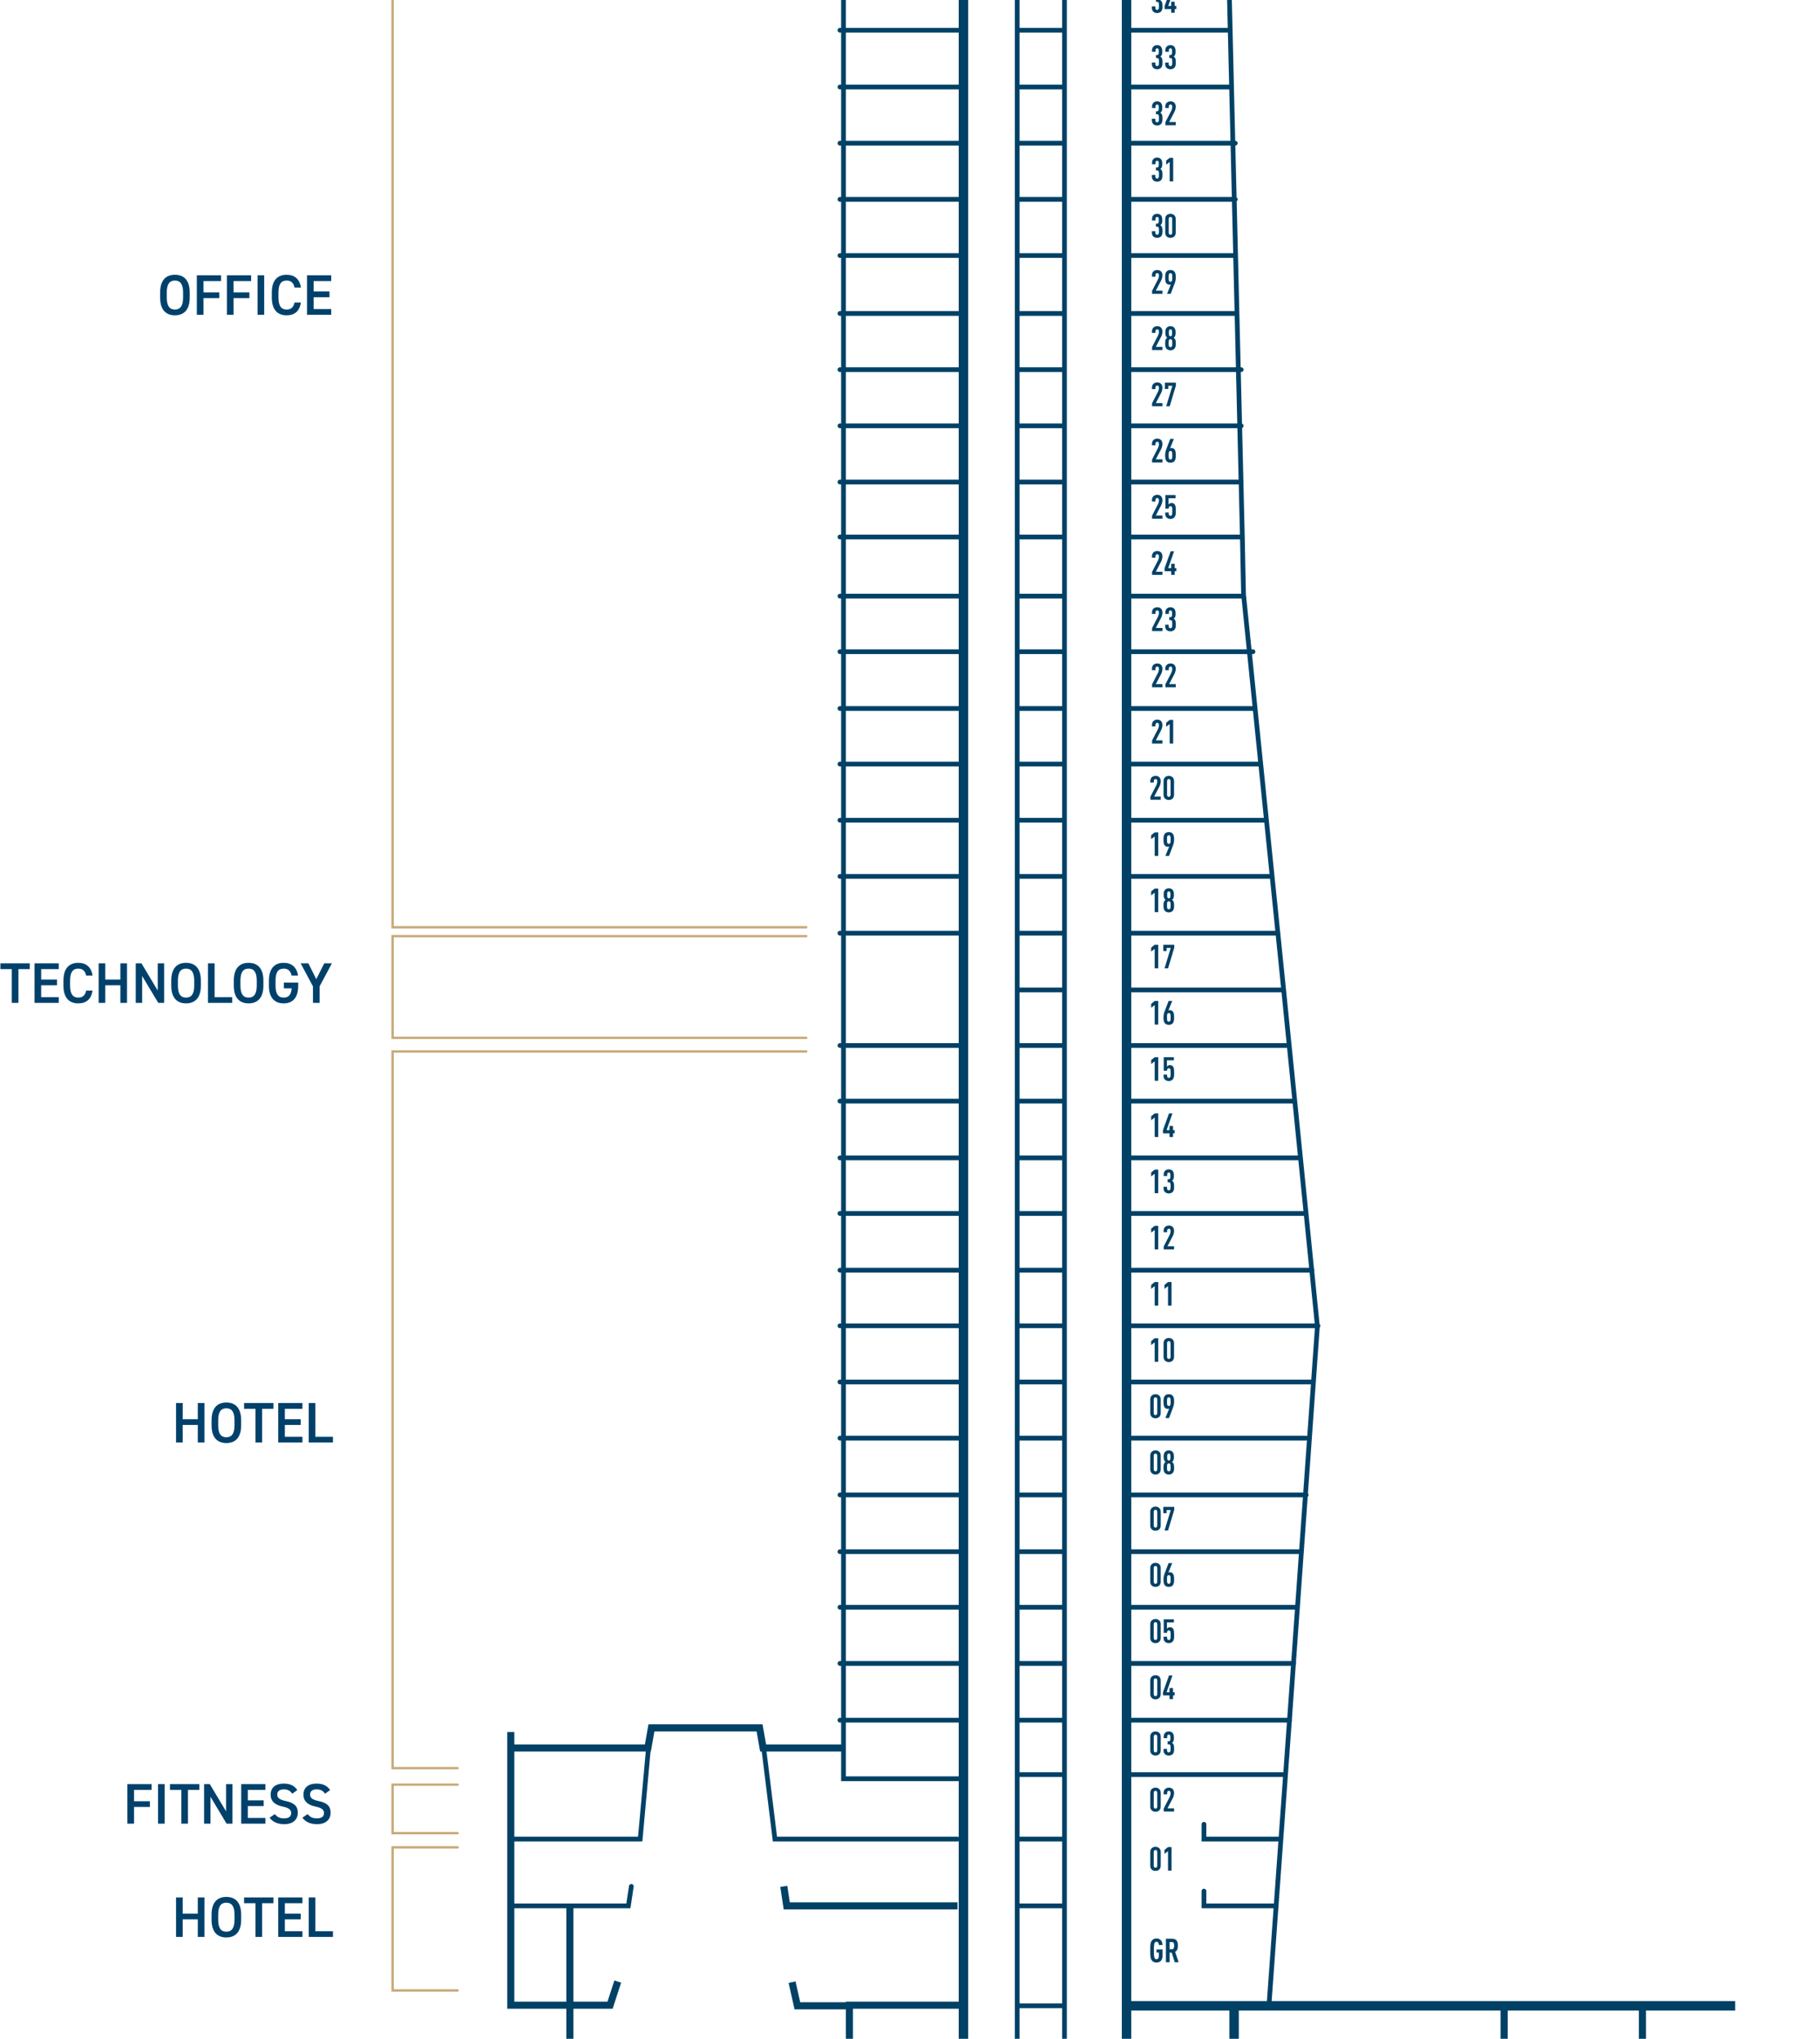 <svg width="636" height="712" viewBox="0 0 636 712" fill="none" xmlns="http://www.w3.org/2000/svg">
<g clip-path="url(#clip0_1336_7430)">
<path d="M393.668 700.475H606.362" stroke="#014166" stroke-width="3.304" stroke-miterlimit="10"/>
<path d="M336.674 808.06V670.325V390.107V-507.131H393.667V-366.712V-60.061V370.076V764.902V809.919H334.402V780.389H175.605" stroke="#014166" stroke-width="3.304" stroke-miterlimit="10" stroke-linecap="round"/>
<path d="M411.014 -461.288V-507.13H392.429M318.502 -485.035H437.032M318.502 -461.288V-507.13H337.087V-524.27L294.755 -537.279V-195.111V250.307V496.248V621.179H337.087M445.499 665.577H420.719V660.414M447.564 642.242H420.719V637.08M371.985 809.919V735.58V301.313V32.451V-249.42V-507.13M355.465 809.919V735.58V301.313V32.451V-249.42V-507.13M395.32 619.734H448.596M293.516 580.912H336.261M293.516 443.59H336.261M293.516 -343.17H336.261M293.516 -441.257H336.261M293.516 -460.255H336.261M293.516 -421.64H336.261M293.516 -402.229H336.261M293.516 -382.405H336.261M293.516 -362.788H336.261M293.516 -323.346H336.261M293.516 -303.936H336.261M293.516 -284.318H336.261M293.516 -264.494H336.261M293.516 -244.877H336.261M293.516 -225.26H336.261M293.516 -205.849H336.261M293.516 -185.818H336.261M293.516 -146.583H336.261M293.516 -127.379H336.261M293.516 -107.349H336.261M293.516 -87.731H336.261M293.516 -67.701H336.261M293.516 -48.29H336.261M293.516 -28.879H336.261M293.516 -9.055H336.261M293.516 10.562H336.261M293.516 30.386H336.261M293.516 50.004H336.261M293.516 69.621H336.261M293.516 89.238H336.261M293.516 109.475H336.261M293.516 129.093H336.261M293.516 148.71H336.261M293.516 168.327H336.261M293.516 187.532H336.261M293.516 208.182H336.261M293.516 227.593H336.261M293.516 247.416H336.261M293.516 266.827H336.261M293.516 286.445H336.261M293.516 306.062H336.261M293.516 325.886H336.261M293.516 365.121H336.261M293.516 384.532H336.261M293.516 404.356H336.261M293.516 423.766H336.261M293.516 463.001H336.261M293.516 482.619H336.261M293.516 502.236H336.261M293.516 522.06H336.261M293.516 541.884H336.261M293.516 561.295H336.261M293.516 600.736H336.261M395.32 600.736H450.661M395.32 580.912H452.107M395.32 561.295H453.346M395.32 541.884H454.378M395.32 522.06H456.443M395.32 502.236H456.443M395.32 482.619H458.508M395.32 463.001H460.573M395.32 443.59H458.508M395.32 423.766H456.443M395.32 404.356H454.378M395.32 384.532H452.313M429.185 365.121H450.248H395.32M395.32 345.71H448.183M395.32 325.886H446.118M395.32 306.062H444.053M395.32 286.445H441.988M395.32 266.827H439.923M395.32 247.416H437.858M395.32 227.593H437.858M395.32 208.182H433.728M395.32 187.532H433.728M395.32 168.327H433.728M395.32 148.71H433.728M395.32 129.093H433.728M395.32 109.475H431.663M395.32 89.238H431.663M395.32 69.621H431.663M395.32 50.004H431.663M395.32 30.386H429.598M395.32 10.562H429.598M395.32 -9.055H429.598M395.32 -28.879H429.598M395.32 -48.29H431.663M395.32 -67.701H433.728M395.32 -87.731H433.728M395.32 -107.349H435.793M395.32 -127.379H435.793M395.32 -146.583H437.858M395.32 -166.201H439.923M395.32 -185.818H439.923M395.32 -205.849H441.988M395.32 -225.26H444.053M395.32 -244.877H444.053M395.32 -264.494H444.053M395.32 -284.318H441.988M395.32 -303.936H441.988M395.32 -323.346H441.988M395.32 -343.17H441.988M395.32 -362.788H441.988M395.32 -382.405H439.923M395.32 -402.229H439.923M395.32 -421.64H437.858M355.465 -460.255H371.779M173.953 763.044H334.815M173.953 745.079H334.815M173.953 723.19H334.815M355.465 763.044H371.779M355.465 745.079H371.779M355.465 723.19H371.779M355.465 700.475H371.779M178.496 665.577H219.589L220.622 658.762M178.496 642.242H223.719L226.61 610.441M334.609 642.242H270.801L266.877 610.441M355.465 665.577H371.779M355.465 642.242H371.779M355.465 619.734H371.779M355.465 600.736H371.779M355.465 580.912H371.779M355.465 561.295H371.779M355.465 541.884H371.779M355.465 522.06H371.779M355.465 502.236H371.779M355.465 482.619H371.779M355.465 463.001H371.779M355.465 443.59H371.779M355.465 423.766H371.779M355.465 404.356H371.779M355.465 384.532H371.779M355.465 365.121H371.779M355.465 345.71H371.779M355.465 325.886H371.779M355.465 306.062H371.779M355.465 286.445H371.779M355.465 266.827H371.779M355.465 247.416H371.779M355.465 227.593H371.779M355.465 208.182H371.779M355.465 187.532H371.779M355.465 168.327H371.779M355.465 148.71H371.779M355.465 129.093H371.779M355.465 109.475H371.779M355.465 89.238H371.779M355.465 69.621H371.779M355.465 50.004H371.779M355.465 30.386H371.779M355.465 10.562H371.779M355.465 -9.055H371.779M355.465 -28.879H371.779M355.465 -48.29H371.779M355.465 -67.701H371.779M355.465 -87.731H371.779M355.465 -107.349H371.779M355.465 -127.379H371.779M355.465 -146.583H371.779M355.465 -166.201H371.779M355.465 -185.818H371.779M355.465 -205.849H371.779M355.465 -225.26H371.779M355.465 -244.877H371.779M355.465 -264.494H371.779M355.465 -284.318H371.779M355.465 -303.936H371.779M355.465 -323.346H371.779M355.465 -343.17H371.779M355.465 -362.788H371.779M355.465 -382.405H371.779M355.465 -402.229H371.779M355.465 -421.64H371.779M355.465 -441.257H371.779M395.32 -441.257H415.763H437.858M395.32 -460.255H437.858M443.434 700.475L450.661 599.91L460.367 463.208L450.455 364.501L448.596 345.916L434.554 207.562L434.141 187.325L429.392 -10.294L444.879 -243.225L437.032 -491.024L411.22 -499.284" stroke="#014166" stroke-width="1.652" stroke-miterlimit="10" stroke-linecap="round"/>
<path d="M431.251 700.475V779.977M606.362 797.736H572.702V779.977H536.152H394.907" stroke="#014166" stroke-width="3.304" stroke-miterlimit="10" stroke-linecap="round"/>
<path d="M492.993 778.944V763.869M492.993 734.134V719.266M573.94 701.3V779.976M526.652 739.09H573.114V734.753H606.361M525.62 701.3V779.976M460.366 734.753H525.826M428.978 745.078H459.54V719.266M273.898 658.762L274.93 665.576H276.995H334.608M294.754 610.441H266.877H266.67L265.431 603.42H249.324H243.749H227.642L226.403 610.441H178.289M393.46 763.044H431.043H515.088H606.361M393.46 745.078H431.043M393.46 723.189H431.043H452.932V719.266H573.321H606.361V799.594V800.626M199.145 723.189V665.576M178.495 604.865V700.268H213.187L215.871 692.008M296.819 700.474H278.647L276.789 692.214M296.819 780.389V700.268H336.673" stroke="#014166" stroke-width="2.478" stroke-miterlimit="10"/>
<path d="M362.692 -509.194V-523.856M354.845 -509.194V-523.856M337.086 -524.269H376.321M376.94 -527.779V-509.401M337.086 -524.888V-527.779M459.54 745.08V763.045" stroke="#014166" stroke-width="2.478" stroke-miterlimit="10"/>
<path d="M404.139 676.95C404.775 676.95 405.261 677.158 405.608 677.505C406.012 677.922 406.221 678.523 406.244 679.229H404.948C404.937 678.778 404.844 678.118 404.139 678.118C403.827 678.118 403.642 678.246 403.526 678.431C403.271 678.824 403.237 679.657 403.237 681.16C403.237 682.664 403.271 683.496 403.526 683.889C403.642 684.075 403.827 684.202 404.139 684.202C404.706 684.202 404.948 683.716 404.948 683.149V681.866H404.139V680.801H406.244V683.08C406.244 684.583 405.376 685.37 404.139 685.37C403.376 685.37 402.878 685.069 402.543 684.664C401.999 684.017 401.941 683.115 401.941 681.16C401.941 679.205 401.999 678.303 402.543 677.656C402.878 677.251 403.376 676.95 404.139 676.95ZM407.424 677.043H409.506C411.01 677.043 411.611 677.771 411.611 679.471C411.611 680.489 411.403 681.218 410.651 681.623L411.877 685.277H410.524L409.448 681.9H408.72V685.277H407.424V677.043ZM409.518 678.211H408.72V680.732H409.518C410.212 680.732 410.316 680.154 410.316 679.471C410.316 678.789 410.212 678.211 409.518 678.211Z" fill="#014166"/>
<path d="M403.792 644.946C404.301 644.946 404.775 645.12 405.099 645.432C405.423 645.744 405.619 646.138 405.619 646.797V651.515C405.619 652.175 405.423 652.568 405.099 652.88C404.775 653.192 404.301 653.366 403.792 653.366C403.283 653.366 402.797 653.192 402.473 652.88C402.15 652.568 401.953 652.175 401.953 651.515V646.797C401.953 646.138 402.15 645.744 402.473 645.432C402.797 645.12 403.283 644.946 403.792 644.946ZM403.792 646.045C403.456 646.045 403.179 646.276 403.179 646.75V651.562C403.179 652.036 403.456 652.267 403.792 652.267C404.127 652.267 404.393 652.036 404.393 651.562V646.75C404.393 646.276 404.127 646.045 403.792 646.045ZM409.394 645.039V653.273H408.168V646.473L406.93 647.421V646.033L408.168 645.039H409.394Z" fill="#014166"/>
<path d="M403.792 624.29C404.301 624.29 404.775 624.464 405.099 624.776C405.423 625.088 405.619 625.481 405.619 626.141V630.859C405.619 631.518 405.423 631.912 405.099 632.224C404.775 632.536 404.301 632.71 403.792 632.71C403.283 632.71 402.797 632.536 402.473 632.224C402.15 631.912 401.953 631.518 401.953 630.859V626.141C401.953 625.481 402.15 625.088 402.473 624.776C402.797 624.464 403.283 624.29 403.792 624.29ZM403.792 625.389C403.456 625.389 403.179 625.62 403.179 626.094V630.905C403.179 631.38 403.456 631.611 403.792 631.611C404.127 631.611 404.393 631.38 404.393 630.905V626.094C404.393 625.62 404.127 625.389 403.792 625.389ZM408.468 624.29C408.966 624.29 409.405 624.417 409.741 624.73C410.064 625.03 410.284 625.493 410.284 626.152C410.284 626.753 410.099 627.447 409.833 627.956L407.971 631.518H410.284V632.617H406.664V631.576L408.723 627.575C408.908 627.228 409.058 626.707 409.058 626.106C409.058 625.632 408.804 625.389 408.468 625.389C408.133 625.389 407.855 625.62 407.855 626.094V626.626H406.629V626.141C406.629 625.481 406.814 625.088 407.138 624.776C407.462 624.464 407.971 624.29 408.468 624.29Z" fill="#014166"/>
<path d="M403.792 604.659C404.301 604.659 404.775 604.833 405.099 605.145C405.423 605.457 405.619 605.85 405.619 606.51V611.228C405.619 611.888 405.423 612.281 405.099 612.593C404.775 612.905 404.301 613.079 403.792 613.079C403.283 613.079 402.797 612.905 402.473 612.593C402.15 612.281 401.953 611.888 401.953 611.228V606.51C401.953 605.85 402.15 605.457 402.473 605.145C402.797 604.833 403.283 604.659 403.792 604.659ZM403.792 605.758C403.456 605.758 403.179 605.989 403.179 606.463V611.275C403.179 611.749 403.456 611.98 403.792 611.98C404.127 611.98 404.393 611.749 404.393 611.275V606.463C404.393 605.989 404.127 605.758 403.792 605.758ZM408.434 604.659C408.977 604.659 409.405 604.833 409.694 605.122C410.064 605.48 410.226 606.024 410.226 606.833C410.226 607.4 410.203 607.782 410.018 608.14C409.914 608.337 409.764 608.51 409.567 608.626C409.775 608.776 409.937 608.927 410.041 609.123C410.273 609.517 410.296 609.933 410.296 610.639C410.296 611.622 410.238 612.13 409.752 612.605C409.428 612.905 408.931 613.079 408.434 613.079C407.936 613.079 407.427 612.917 407.104 612.593C406.78 612.281 406.595 611.899 406.595 611.228V610.743H407.821V611.275C407.821 611.749 408.087 611.98 408.434 611.98C408.596 611.98 408.746 611.934 408.862 611.784C409 611.622 409.07 611.344 409.07 610.639C409.07 609.76 409.023 609.528 408.885 609.355C408.792 609.228 408.63 609.147 408.422 609.147H408.017V608.117H408.422C408.596 608.117 408.734 608.048 408.815 607.955C408.977 607.759 409 607.516 409 606.914C409 606.336 408.966 606.105 408.838 605.943C408.746 605.827 408.619 605.758 408.434 605.758C408.11 605.758 407.878 605.978 407.878 606.417V606.995H406.653V606.498C406.653 605.862 406.838 605.457 407.161 605.133C407.485 604.81 407.936 604.659 408.434 604.659Z" fill="#014166"/>
<path d="M403.792 585.03C404.301 585.03 404.775 585.204 405.099 585.516C405.423 585.828 405.619 586.222 405.619 586.881V591.599C405.619 592.259 405.423 592.652 405.099 592.964C404.775 593.276 404.301 593.45 403.792 593.45C403.283 593.45 402.797 593.276 402.473 592.964C402.15 592.652 401.953 592.259 401.953 591.599V586.881C401.953 586.222 402.15 585.828 402.473 585.516C402.797 585.204 403.283 585.03 403.792 585.03ZM403.792 586.129C403.456 586.129 403.179 586.36 403.179 586.834V591.646C403.179 592.12 403.456 592.351 403.792 592.351C404.127 592.351 404.393 592.12 404.393 591.646V586.834C404.393 586.36 404.127 586.129 403.792 586.129ZM409.706 585.123L407.659 590.975H408.688V589.506H409.914V590.975H410.481V592.074H409.914V593.357H408.688V592.074H406.398V590.975L408.515 585.123H409.706Z" fill="#014166"/>
<path d="M403.792 565.401C404.301 565.401 404.775 565.575 405.099 565.887C405.423 566.199 405.619 566.593 405.619 567.252V571.971C405.619 572.63 405.423 573.023 405.099 573.335C404.775 573.648 404.301 573.821 403.792 573.821C403.283 573.821 402.797 573.648 402.473 573.335C402.15 573.023 401.953 572.63 401.953 571.971V567.252C401.953 566.593 402.15 566.199 402.473 565.887C402.797 565.575 403.283 565.401 403.792 565.401ZM403.792 566.5C403.456 566.5 403.179 566.731 403.179 567.206V572.017C403.179 572.491 403.456 572.722 403.792 572.722C404.127 572.722 404.393 572.491 404.393 572.017V567.206C404.393 566.731 404.127 566.5 403.792 566.5ZM410.215 565.494V566.593H407.786V568.802C407.89 568.651 408.04 568.512 408.214 568.408C408.387 568.304 408.607 568.258 408.804 568.258C409.336 568.258 409.66 568.432 409.914 568.755C410.203 569.102 410.307 569.611 410.307 571.057C410.307 572.098 410.296 572.757 409.752 573.312C409.44 573.636 408.942 573.821 408.445 573.821C407.936 573.821 407.451 573.659 407.127 573.347C406.791 573.035 406.606 572.641 406.606 571.971V571.566H407.832V571.994C407.832 572.491 408.098 572.722 408.445 572.722C408.607 572.722 408.769 572.664 408.885 572.514C409.023 572.329 409.081 572.04 409.081 571.057C409.081 570.178 409.058 569.831 408.919 569.611C408.804 569.438 408.642 569.357 408.445 569.357C408.098 569.357 407.832 569.6 407.832 570.062V570.236H406.664V565.494H410.215Z" fill="#014166"/>
<path d="M403.792 545.77C404.301 545.77 404.775 545.944 405.099 546.256C405.423 546.569 405.619 546.962 405.619 547.621V552.34C405.619 552.999 405.423 553.392 405.099 553.704C404.775 554.017 404.301 554.19 403.792 554.19C403.283 554.19 402.797 554.017 402.473 553.704C402.15 553.392 401.953 552.999 401.953 552.34V547.621C401.953 546.962 402.15 546.569 402.473 546.256C402.797 545.944 403.283 545.77 403.792 545.77ZM403.792 546.869C403.456 546.869 403.179 547.101 403.179 547.575V552.386C403.179 552.86 403.456 553.091 403.792 553.091C404.127 553.091 404.393 552.86 404.393 552.386V547.575C404.393 547.101 404.127 546.869 403.792 546.869ZM409.636 545.863L408.283 549.194C408.422 549.09 408.619 549.055 408.792 549.055C409.22 549.055 409.613 549.217 409.879 549.564C410.18 549.946 410.296 550.385 410.296 551.6C410.296 552.698 410.168 553.149 409.902 553.531C409.579 553.994 409.023 554.19 408.434 554.19C407.774 554.19 407.277 553.947 406.988 553.531C406.676 553.068 406.583 552.594 406.583 551.6C406.583 550.859 406.71 550.189 406.919 549.657L408.364 545.863H409.636ZM408.445 550.061C408.272 550.061 408.098 550.131 407.994 550.269C407.821 550.489 407.809 550.929 407.809 551.576C407.809 552.224 407.821 552.664 407.994 552.883C408.098 553.022 408.272 553.091 408.445 553.091C408.619 553.091 408.781 553.022 408.885 552.883C409.058 552.664 409.07 552.224 409.07 551.576C409.07 550.929 409.058 550.489 408.885 550.269C408.781 550.131 408.619 550.061 408.445 550.061Z" fill="#014166"/>
<path d="M403.792 526.142C404.301 526.142 404.775 526.315 405.099 526.627C405.423 526.94 405.619 527.333 405.619 527.992V532.711C405.619 533.37 405.423 533.763 405.099 534.076C404.775 534.388 404.301 534.561 403.792 534.561C403.283 534.561 402.797 534.388 402.473 534.076C402.15 533.763 401.953 533.37 401.953 532.711V527.992C401.953 527.333 402.15 526.94 402.473 526.627C402.797 526.315 403.283 526.142 403.792 526.142ZM403.792 527.24C403.456 527.24 403.179 527.472 403.179 527.946V532.757C403.179 533.231 403.456 533.463 403.792 533.463C404.127 533.463 404.393 533.231 404.393 532.757V527.946C404.393 527.472 404.127 527.24 403.792 527.24ZM410.342 526.234V527.252L408.179 534.469H406.953L409.116 527.333H407.682V528.432H406.502V526.234H410.342Z" fill="#014166"/>
<path d="M403.792 506.513C404.301 506.513 404.775 506.686 405.099 506.998C405.423 507.311 405.619 507.704 405.619 508.363V513.082C405.619 513.741 405.423 514.134 405.099 514.447C404.775 514.759 404.301 514.932 403.792 514.932C403.283 514.932 402.797 514.759 402.473 514.447C402.15 514.134 401.953 513.741 401.953 513.082V508.363C401.953 507.704 402.15 507.311 402.473 506.998C402.797 506.686 403.283 506.513 403.792 506.513ZM403.792 507.611C403.456 507.611 403.179 507.843 403.179 508.317V513.128C403.179 513.602 403.456 513.834 403.792 513.834C404.127 513.834 404.393 513.602 404.393 513.128V508.317C404.393 507.843 404.127 507.611 403.792 507.611ZM408.434 506.513C408.931 506.513 409.394 506.663 409.706 506.987C410.122 507.403 410.238 507.935 410.238 508.745C410.238 509.3 410.192 509.67 410.018 510.029C409.914 510.225 409.764 510.387 409.567 510.537C409.775 510.688 409.937 510.85 410.053 511.058C410.249 511.416 410.296 511.821 410.296 512.515C410.296 513.417 410.238 513.961 409.752 514.447C409.44 514.759 408.942 514.932 408.445 514.932C407.936 514.932 407.451 514.759 407.127 514.447C406.641 513.961 406.583 513.417 406.583 512.515C406.583 511.821 406.629 511.416 406.826 511.058C406.942 510.85 407.104 510.688 407.312 510.537C407.115 510.387 406.965 510.225 406.861 510.029C406.687 509.67 406.641 509.3 406.641 508.745C406.641 507.935 406.757 507.403 407.173 506.987C407.497 506.663 407.936 506.513 408.434 506.513ZM408.445 511.046C408.272 511.046 408.098 511.116 407.994 511.243C407.832 511.451 407.809 511.763 407.809 512.446C407.809 513.093 407.832 513.429 407.994 513.637C408.098 513.764 408.272 513.834 408.445 513.834C408.619 513.834 408.781 513.764 408.885 513.637C409.047 513.429 409.07 513.093 409.07 512.446C409.07 511.763 409.047 511.451 408.885 511.243C408.781 511.116 408.619 511.046 408.445 511.046ZM408.445 507.611C408.295 507.611 408.156 507.658 408.064 507.75C407.925 507.901 407.867 508.109 407.867 508.814C407.867 509.52 407.936 509.728 408.075 509.878C408.168 509.971 408.295 510.017 408.445 510.017C408.596 510.017 408.723 509.971 408.815 509.878C408.954 509.728 409.012 509.52 409.012 508.814C409.012 508.109 408.954 507.901 408.815 507.75C408.723 507.658 408.596 507.611 408.445 507.611Z" fill="#014166"/>
<path d="M403.792 486.882C404.301 486.882 404.775 487.055 405.099 487.368C405.423 487.68 405.619 488.073 405.619 488.732V493.451C405.619 494.11 405.423 494.503 405.099 494.816C404.775 495.128 404.301 495.302 403.792 495.302C403.283 495.302 402.797 495.128 402.473 494.816C402.15 494.503 401.953 494.11 401.953 493.451V488.732C401.953 488.073 402.15 487.68 402.473 487.368C402.797 487.055 403.283 486.882 403.792 486.882ZM403.792 487.981C403.456 487.981 403.179 488.212 403.179 488.686V493.497C403.179 493.971 403.456 494.203 403.792 494.203C404.127 494.203 404.393 493.971 404.393 493.497V488.686C404.393 488.212 404.127 487.981 403.792 487.981ZM408.445 486.882C409.104 486.882 409.602 487.125 409.891 487.541C410.203 488.004 410.296 488.478 410.296 489.472C410.296 490.213 410.168 490.883 409.96 491.416L408.515 495.209H407.242L408.596 491.878C408.457 491.982 408.26 492.017 408.087 492.017C407.659 492.017 407.265 491.855 406.999 491.508C406.699 491.126 406.583 490.687 406.583 489.472C406.583 488.374 406.71 487.923 406.976 487.541C407.3 487.078 407.855 486.882 408.445 486.882ZM408.434 487.981C408.26 487.981 408.098 488.05 407.994 488.189C407.821 488.408 407.809 488.848 407.809 489.496C407.809 490.143 407.821 490.583 407.994 490.803C408.098 490.941 408.26 491.011 408.434 491.011C408.607 491.011 408.781 490.941 408.885 490.803C409.058 490.583 409.07 490.143 409.07 489.496C409.07 488.848 409.058 488.408 408.885 488.189C408.781 488.05 408.607 487.981 408.434 487.981Z" fill="#014166"/>
<path d="M404.74 467.343V475.578H403.514V468.778L402.277 469.726V468.338L403.514 467.343H404.74ZM408.445 467.251C408.954 467.251 409.428 467.424 409.752 467.737C410.076 468.049 410.273 468.442 410.273 469.101V473.82C410.273 474.479 410.076 474.873 409.752 475.185C409.428 475.497 408.954 475.671 408.445 475.671C407.936 475.671 407.451 475.497 407.127 475.185C406.803 474.873 406.606 474.479 406.606 473.82V469.101C406.606 468.442 406.803 468.049 407.127 467.737C407.451 467.424 407.936 467.251 408.445 467.251ZM408.445 468.35C408.11 468.35 407.832 468.581 407.832 469.055V473.866C407.832 474.341 408.11 474.572 408.445 474.572C408.781 474.572 409.047 474.341 409.047 473.866V469.055C409.047 468.581 408.781 468.35 408.445 468.35Z" fill="#014166"/>
<path d="M404.74 447.715V455.949H403.514V449.149L402.277 450.097V448.709L403.514 447.715H404.74ZM409.394 447.715V455.949H408.168V449.149L406.93 450.097V448.709L408.168 447.715H409.394Z" fill="#014166"/>
<path d="M404.74 428.084V436.318H403.514V429.518L402.277 430.466V429.078L403.514 428.084H404.74ZM408.468 427.991C408.966 427.991 409.405 428.118 409.741 428.431C410.064 428.731 410.284 429.194 410.284 429.853C410.284 430.455 410.099 431.149 409.833 431.657L407.971 435.22H410.284V436.318H406.664V435.277L408.723 431.276C408.908 430.929 409.058 430.408 409.058 429.807C409.058 429.333 408.804 429.09 408.468 429.09C408.133 429.09 407.855 429.321 407.855 429.795V430.327H406.629V429.842C406.629 429.182 406.814 428.789 407.138 428.477C407.462 428.165 407.971 427.991 408.468 427.991Z" fill="#014166"/>
<path d="M404.74 408.455V416.689H403.514V409.889L402.277 410.837V409.449L403.514 408.455H404.74ZM408.434 408.362C408.977 408.362 409.405 408.536 409.694 408.825C410.064 409.183 410.226 409.727 410.226 410.537C410.226 411.103 410.203 411.485 410.018 411.844C409.914 412.04 409.764 412.214 409.567 412.329C409.775 412.48 409.937 412.63 410.041 412.827C410.273 413.22 410.296 413.636 410.296 414.342C410.296 415.325 410.238 415.834 409.752 416.308C409.428 416.608 408.931 416.782 408.434 416.782C407.936 416.782 407.427 416.62 407.104 416.296C406.78 415.984 406.595 415.602 406.595 414.931V414.446H407.821V414.978C407.821 415.452 408.087 415.683 408.434 415.683C408.596 415.683 408.746 415.637 408.862 415.487C409 415.325 409.07 415.047 409.07 414.342C409.07 413.463 409.023 413.231 408.885 413.058C408.792 412.931 408.63 412.85 408.422 412.85H408.017V411.82H408.422C408.596 411.82 408.734 411.751 408.815 411.658C408.977 411.462 409 411.219 409 410.618C409 410.039 408.966 409.808 408.838 409.646C408.746 409.53 408.619 409.461 408.434 409.461C408.11 409.461 407.878 409.681 407.878 410.12V410.699H406.653V410.201C406.653 409.565 406.838 409.16 407.161 408.836C407.485 408.513 407.936 408.362 408.434 408.362Z" fill="#014166"/>
<path d="M404.74 388.826V397.061H403.514V390.26L402.277 391.208V389.821L403.514 388.826H404.74ZM409.706 388.826L407.659 394.678H408.688V393.209H409.914V394.678H410.481V395.777H409.914V397.061H408.688V395.777H406.398V394.678L408.515 388.826H409.706Z" fill="#014166"/>
<path d="M404.74 369.195V377.43H403.514V370.629L402.277 371.578V370.19L403.514 369.195H404.74ZM410.215 369.195V370.294H407.786V372.503C407.89 372.352 408.04 372.214 408.214 372.11C408.387 372.005 408.607 371.959 408.804 371.959C409.336 371.959 409.66 372.133 409.914 372.457C410.203 372.803 410.307 373.312 410.307 374.758C410.307 375.799 410.296 376.458 409.752 377.013C409.44 377.337 408.942 377.522 408.445 377.522C407.936 377.522 407.451 377.36 407.127 377.048C406.791 376.736 406.606 376.343 406.606 375.672V375.267H407.832V375.695C407.832 376.192 408.098 376.423 408.445 376.423C408.607 376.423 408.769 376.366 408.885 376.215C409.023 376.03 409.081 375.741 409.081 374.758C409.081 373.879 409.058 373.532 408.919 373.312C408.804 373.139 408.642 373.058 408.445 373.058C408.098 373.058 407.832 373.301 407.832 373.763V373.937H406.664V369.195H410.215Z" fill="#014166"/>
<path d="M404.74 349.566V357.801H403.514V351L402.277 351.949V350.561L403.514 349.566H404.74ZM409.636 349.566L408.283 352.897C408.422 352.793 408.619 352.758 408.792 352.758C409.22 352.758 409.613 352.92 409.879 353.267C410.18 353.649 410.296 354.088 410.296 355.303C410.296 356.401 410.168 356.852 409.902 357.234C409.579 357.697 409.023 357.893 408.434 357.893C407.774 357.893 407.277 357.65 406.988 357.234C406.676 356.771 406.583 356.297 406.583 355.303C406.583 354.562 406.71 353.892 406.919 353.36L408.364 349.566H409.636ZM408.445 353.764C408.272 353.764 408.098 353.834 407.994 353.973C407.821 354.192 407.809 354.632 407.809 355.28C407.809 355.927 407.821 356.367 407.994 356.586C408.098 356.725 408.272 356.795 408.445 356.795C408.619 356.795 408.781 356.725 408.885 356.586C409.058 356.367 409.07 355.927 409.07 355.28C409.07 354.632 409.058 354.192 408.885 353.973C408.781 353.834 408.619 353.764 408.445 353.764Z" fill="#014166"/>
<path d="M404.74 329.935V338.17H403.514V331.369L402.277 332.318V330.93L403.514 329.935H404.74ZM410.342 329.935V330.953L408.179 338.17H406.953L409.116 331.034H407.682V332.133H406.502V329.935H410.342Z" fill="#014166"/>
<path d="M404.74 310.304V318.539H403.514V311.739L402.277 312.687V311.299L403.514 310.304H404.74ZM408.434 310.212C408.931 310.212 409.394 310.362 409.706 310.686C410.122 311.102 410.238 311.634 410.238 312.444C410.238 312.999 410.192 313.369 410.018 313.728C409.914 313.924 409.764 314.086 409.567 314.237C409.775 314.387 409.937 314.549 410.053 314.757C410.249 315.116 410.296 315.52 410.296 316.214C410.296 317.117 410.238 317.66 409.752 318.146C409.44 318.458 408.942 318.632 408.445 318.632C407.936 318.632 407.451 318.458 407.127 318.146C406.641 317.66 406.583 317.117 406.583 316.214C406.583 315.52 406.629 315.116 406.826 314.757C406.942 314.549 407.104 314.387 407.312 314.237C407.115 314.086 406.965 313.924 406.861 313.728C406.687 313.369 406.641 312.999 406.641 312.444C406.641 311.634 406.757 311.102 407.173 310.686C407.497 310.362 407.936 310.212 408.434 310.212ZM408.445 314.746C408.272 314.746 408.098 314.815 407.994 314.942C407.832 315.15 407.809 315.463 407.809 316.145C407.809 316.793 407.832 317.128 407.994 317.336C408.098 317.463 408.272 317.533 408.445 317.533C408.619 317.533 408.781 317.463 408.885 317.336C409.047 317.128 409.07 316.793 409.07 316.145C409.07 315.463 409.047 315.15 408.885 314.942C408.781 314.815 408.619 314.746 408.445 314.746ZM408.445 311.311C408.295 311.311 408.156 311.357 408.064 311.449C407.925 311.6 407.867 311.808 407.867 312.513C407.867 313.219 407.936 313.427 408.075 313.577C408.168 313.67 408.295 313.716 408.445 313.716C408.596 313.716 408.723 313.67 408.815 313.577C408.954 313.427 409.012 313.219 409.012 312.513C409.012 311.808 408.954 311.6 408.815 311.449C408.723 311.357 408.596 311.311 408.445 311.311Z" fill="#014166"/>
<path d="M404.74 290.676V298.91H403.514V292.11L402.277 293.058V291.67L403.514 290.676H404.74ZM408.445 290.583C409.104 290.583 409.602 290.826 409.891 291.242C410.203 291.705 410.296 292.179 410.296 293.174C410.296 293.914 410.168 294.585 409.96 295.117L408.515 298.91H407.242L408.596 295.579C408.457 295.683 408.26 295.718 408.087 295.718C407.659 295.718 407.265 295.556 406.999 295.209C406.699 294.828 406.583 294.388 406.583 293.174C406.583 292.075 406.71 291.624 406.976 291.242C407.3 290.78 407.855 290.583 408.445 290.583ZM408.434 291.682C408.26 291.682 408.098 291.751 407.994 291.89C407.821 292.11 407.809 292.549 407.809 293.197C407.809 293.844 407.821 294.284 407.994 294.504C408.098 294.642 408.26 294.712 408.434 294.712C408.607 294.712 408.781 294.642 408.885 294.504C409.058 294.284 409.07 293.844 409.07 293.197C409.07 292.549 409.058 292.11 408.885 291.89C408.781 291.751 408.607 291.682 408.434 291.682Z" fill="#014166"/>
<path d="M403.815 270.954C404.312 270.954 404.752 271.081 405.087 271.394C405.411 271.694 405.631 272.157 405.631 272.816C405.631 273.418 405.446 274.111 405.18 274.62L403.318 278.183H405.631V279.281H402.011V278.24L404.069 274.239C404.254 273.892 404.405 273.371 404.405 272.77C404.405 272.296 404.15 272.053 403.815 272.053C403.48 272.053 403.202 272.284 403.202 272.758V273.29H401.976V272.805C401.976 272.145 402.161 271.752 402.485 271.44C402.809 271.128 403.318 270.954 403.815 270.954ZM408.445 270.954C408.954 270.954 409.428 271.128 409.752 271.44C410.076 271.752 410.273 272.145 410.273 272.805V277.523C410.273 278.183 410.076 278.576 409.752 278.888C409.428 279.2 408.954 279.374 408.445 279.374C407.936 279.374 407.451 279.2 407.127 278.888C406.803 278.576 406.606 278.183 406.606 277.523V272.805C406.606 272.145 406.803 271.752 407.127 271.44C407.451 271.128 407.936 270.954 408.445 270.954ZM408.445 272.053C408.11 272.053 407.832 272.284 407.832 272.758V277.57C407.832 278.044 408.11 278.275 408.445 278.275C408.781 278.275 409.047 278.044 409.047 277.57V272.758C409.047 272.284 408.781 272.053 408.445 272.053Z" fill="#014166"/>
<path d="M404.394 251.323C404.892 251.323 405.331 251.45 405.667 251.763C405.99 252.063 406.21 252.526 406.21 253.185C406.21 253.787 406.025 254.481 405.759 254.989L403.897 258.552H406.21V259.65H402.59V258.609L404.649 254.608C404.834 254.261 404.984 253.74 404.984 253.139C404.984 252.665 404.73 252.422 404.394 252.422C404.059 252.422 403.781 252.653 403.781 253.127V253.659H402.555V253.174C402.555 252.514 402.741 252.121 403.064 251.809C403.388 251.497 403.897 251.323 404.394 251.323ZM409.973 251.416V259.65H408.747V252.85L407.509 253.798V252.41L408.747 251.416H409.973Z" fill="#014166"/>
<path d="M404.394 231.694C404.892 231.694 405.331 231.822 405.667 232.134C405.99 232.435 406.21 232.897 406.21 233.556C406.21 234.158 406.025 234.852 405.759 235.361L403.897 238.923H406.21V240.021H402.59V238.981L404.649 234.979C404.834 234.632 404.984 234.112 404.984 233.51C404.984 233.036 404.73 232.793 404.394 232.793C404.059 232.793 403.781 233.024 403.781 233.499V234.031H402.555V233.545C402.555 232.886 402.741 232.492 403.064 232.18C403.388 231.868 403.897 231.694 404.394 231.694ZM409.048 231.694C409.545 231.694 409.985 231.822 410.32 232.134C410.644 232.435 410.863 232.897 410.863 233.556C410.863 234.158 410.678 234.852 410.412 235.361L408.55 238.923H410.863V240.021H407.243V238.981L409.302 234.979C409.487 234.632 409.638 234.112 409.638 233.51C409.638 233.036 409.383 232.793 409.048 232.793C408.712 232.793 408.435 233.024 408.435 233.499V234.031H407.209V233.545C407.209 232.886 407.394 232.492 407.718 232.18C408.042 231.868 408.55 231.694 409.048 231.694Z" fill="#014166"/>
<path d="M404.394 212.065C404.892 212.065 405.331 212.193 405.667 212.505C405.99 212.806 406.21 213.268 406.21 213.927C406.21 214.529 406.025 215.223 405.759 215.732L403.897 219.294H406.21V220.393H402.59V219.352L404.649 215.35C404.834 215.003 404.984 214.483 404.984 213.881C404.984 213.407 404.73 213.164 404.394 213.164C404.059 213.164 403.781 213.395 403.781 213.87V214.402H402.555V213.916C402.555 213.257 402.741 212.863 403.064 212.551C403.388 212.239 403.897 212.065 404.394 212.065ZM409.013 212.065C409.557 212.065 409.985 212.239 410.274 212.528C410.644 212.887 410.806 213.43 410.806 214.24C410.806 214.806 410.783 215.188 410.597 215.547C410.493 215.743 410.343 215.917 410.146 216.032C410.355 216.183 410.517 216.333 410.621 216.53C410.852 216.923 410.875 217.339 410.875 218.045C410.875 219.028 410.817 219.537 410.331 220.011C410.008 220.312 409.51 220.485 409.013 220.485C408.516 220.485 408.007 220.323 407.683 219.999C407.359 219.687 407.174 219.305 407.174 218.635V218.149H408.4V218.681C408.4 219.155 408.666 219.386 409.013 219.386C409.175 219.386 409.325 219.34 409.441 219.19C409.58 219.028 409.649 218.75 409.649 218.045C409.649 217.166 409.603 216.934 409.464 216.761C409.372 216.634 409.21 216.553 409.001 216.553H408.597V215.524H409.001C409.175 215.524 409.314 215.454 409.395 215.362C409.557 215.165 409.58 214.922 409.58 214.321C409.58 213.742 409.545 213.511 409.418 213.349C409.325 213.234 409.198 213.164 409.013 213.164C408.689 213.164 408.458 213.384 408.458 213.823V214.402H407.232V213.904C407.232 213.268 407.417 212.863 407.741 212.54C408.065 212.216 408.516 212.065 409.013 212.065Z" fill="#014166"/>
<path d="M404.394 192.435C404.892 192.435 405.331 192.562 405.667 192.874C405.99 193.175 406.21 193.637 406.21 194.297C406.21 194.898 406.025 195.592 405.759 196.101L403.897 199.663H406.21V200.762H402.59V199.721L404.649 195.719C404.834 195.372 404.984 194.852 404.984 194.25C404.984 193.776 404.73 193.533 404.394 193.533C404.059 193.533 403.781 193.765 403.781 194.239V194.771H402.555V194.285C402.555 193.626 402.741 193.233 403.064 192.92C403.388 192.608 403.897 192.435 404.394 192.435ZM410.285 192.527L408.238 198.379H409.267V196.91H410.493V198.379H411.06V199.478H410.493V200.762H409.267V199.478H406.977V198.379L409.094 192.527H410.285Z" fill="#014166"/>
<path d="M404.394 172.804C404.892 172.804 405.331 172.931 405.667 173.243C405.99 173.544 406.21 174.007 406.21 174.666C406.21 175.267 406.025 175.961 405.759 176.47L403.897 180.032H406.21V181.131H402.59V180.09L404.649 176.088C404.834 175.741 404.984 175.221 404.984 174.619C404.984 174.145 404.73 173.902 404.394 173.902C404.059 173.902 403.781 174.134 403.781 174.608V175.14H402.555V174.654C402.555 173.995 402.741 173.602 403.064 173.289C403.388 172.977 403.897 172.804 404.394 172.804ZM410.794 172.896V173.995H408.365V176.204C408.469 176.054 408.62 175.915 408.793 175.811C408.967 175.707 409.186 175.66 409.383 175.66C409.915 175.66 410.239 175.834 410.493 176.158C410.783 176.505 410.887 177.014 410.887 178.459C410.887 179.5 410.875 180.159 410.331 180.715C410.019 181.038 409.522 181.223 409.025 181.223C408.516 181.223 408.03 181.061 407.706 180.749C407.371 180.437 407.186 180.044 407.186 179.373V178.968H408.412V179.396C408.412 179.893 408.678 180.125 409.025 180.125C409.186 180.125 409.348 180.067 409.464 179.916C409.603 179.731 409.661 179.442 409.661 178.459C409.661 177.58 409.638 177.233 409.499 177.014C409.383 176.84 409.221 176.759 409.025 176.759C408.678 176.759 408.412 177.002 408.412 177.465V177.638H407.243V172.896H410.794Z" fill="#014166"/>
<path d="M404.394 153.175C404.892 153.175 405.331 153.302 405.667 153.614C405.99 153.915 406.21 154.378 406.21 155.037C406.21 155.638 406.025 156.332 405.759 156.841L403.897 160.403H406.21V161.502H402.59V160.461L404.649 156.459C404.834 156.112 404.984 155.592 404.984 154.991C404.984 154.516 404.73 154.274 404.394 154.274C404.059 154.274 403.781 154.505 403.781 154.979V155.511H402.555V155.025C402.555 154.366 402.741 153.973 403.064 153.661C403.388 153.348 403.897 153.175 404.394 153.175ZM410.216 153.267L408.863 156.598C409.001 156.494 409.198 156.459 409.372 156.459C409.799 156.459 410.193 156.621 410.459 156.968C410.759 157.35 410.875 157.789 410.875 159.004C410.875 160.103 410.748 160.554 410.482 160.935C410.158 161.398 409.603 161.594 409.013 161.594C408.354 161.594 407.856 161.352 407.567 160.935C407.255 160.473 407.163 159.998 407.163 159.004C407.163 158.264 407.29 157.593 407.498 157.061L408.944 153.267H410.216ZM409.025 157.466C408.851 157.466 408.678 157.535 408.574 157.674C408.4 157.894 408.388 158.333 408.388 158.981C408.388 159.628 408.4 160.068 408.574 160.288C408.678 160.426 408.851 160.496 409.025 160.496C409.198 160.496 409.36 160.426 409.464 160.288C409.638 160.068 409.649 159.628 409.649 158.981C409.649 158.333 409.638 157.894 409.464 157.674C409.36 157.535 409.198 157.466 409.025 157.466Z" fill="#014166"/>
<path d="M404.394 133.544C404.892 133.544 405.331 133.671 405.667 133.983C405.99 134.284 406.21 134.747 406.21 135.406C406.21 136.007 406.025 136.701 405.759 137.21L403.897 140.772H406.21V141.871H402.59V140.83L404.649 136.829C404.834 136.482 404.984 135.961 404.984 135.36C404.984 134.886 404.73 134.643 404.394 134.643C404.059 134.643 403.781 134.874 403.781 135.348V135.88H402.555V135.394C402.555 134.735 402.741 134.342 403.064 134.03C403.388 133.717 403.897 133.544 404.394 133.544ZM410.921 133.636V134.654L408.759 141.871H407.533L409.695 134.735H408.261V135.834H407.082V133.636H410.921Z" fill="#014166"/>
<path d="M404.394 113.915C404.892 113.915 405.331 114.042 405.667 114.355C405.99 114.655 406.21 115.118 406.21 115.777C406.21 116.378 406.025 117.072 405.759 117.581L403.897 121.143H406.21V122.242H402.59V121.201L404.649 117.2C404.834 116.853 404.984 116.332 404.984 115.731C404.984 115.257 404.73 115.014 404.394 115.014C404.059 115.014 403.781 115.245 403.781 115.719V116.251H402.555V115.766C402.555 115.106 402.741 114.713 403.064 114.401C403.388 114.089 403.897 113.915 404.394 113.915ZM409.013 113.915C409.51 113.915 409.973 114.065 410.285 114.389C410.702 114.806 410.817 115.338 410.817 116.147C410.817 116.702 410.771 117.072 410.597 117.431C410.493 117.628 410.343 117.789 410.146 117.94C410.355 118.09 410.517 118.252 410.632 118.46C410.829 118.819 410.875 119.224 410.875 119.918C410.875 120.82 410.817 121.363 410.331 121.849C410.019 122.161 409.522 122.335 409.025 122.335C408.516 122.335 408.03 122.161 407.706 121.849C407.22 121.363 407.163 120.82 407.163 119.918C407.163 119.224 407.209 118.819 407.405 118.46C407.521 118.252 407.683 118.09 407.891 117.94C407.695 117.789 407.544 117.628 407.44 117.431C407.267 117.072 407.22 116.702 407.22 116.147C407.22 115.338 407.336 114.806 407.752 114.389C408.076 114.065 408.516 113.915 409.013 113.915ZM409.025 118.449C408.851 118.449 408.678 118.518 408.574 118.645C408.412 118.853 408.388 119.166 408.388 119.848C408.388 120.496 408.412 120.831 408.574 121.039C408.678 121.167 408.851 121.236 409.025 121.236C409.198 121.236 409.36 121.167 409.464 121.039C409.626 120.831 409.649 120.496 409.649 119.848C409.649 119.166 409.626 118.853 409.464 118.645C409.36 118.518 409.198 118.449 409.025 118.449ZM409.025 115.014C408.874 115.014 408.735 115.06 408.643 115.153C408.504 115.303 408.446 115.511 408.446 116.217C408.446 116.922 408.516 117.13 408.654 117.281C408.747 117.373 408.874 117.419 409.025 117.419C409.175 117.419 409.302 117.373 409.395 117.281C409.533 117.13 409.591 116.922 409.591 116.217C409.591 115.511 409.533 115.303 409.395 115.153C409.302 115.06 409.175 115.014 409.025 115.014Z" fill="#014166"/>
<path d="M404.394 94.286C404.892 94.286 405.331 94.413 405.667 94.726C405.99 95.026 406.21 95.489 406.21 96.148C406.21 96.75 406.025 97.444 405.759 97.952L403.897 101.515H406.21V102.613H402.59V101.572L404.649 97.571C404.834 97.224 404.984 96.703 404.984 96.102C404.984 95.628 404.73 95.385 404.394 95.385C404.059 95.385 403.781 95.616 403.781 96.09V96.622H402.555V96.137C402.555 95.477 402.741 95.084 403.064 94.772C403.388 94.46 403.897 94.286 404.394 94.286ZM409.025 94.286C409.684 94.286 410.181 94.529 410.47 94.945C410.783 95.408 410.875 95.882 410.875 96.877C410.875 97.617 410.748 98.288 410.54 98.82L409.094 102.613H407.822L409.175 99.282C409.036 99.386 408.84 99.421 408.666 99.421C408.238 99.421 407.845 99.259 407.579 98.912C407.278 98.531 407.163 98.091 407.163 96.877C407.163 95.778 407.29 95.327 407.556 94.945C407.88 94.483 408.435 94.286 409.025 94.286ZM409.013 95.385C408.84 95.385 408.678 95.454 408.574 95.593C408.4 95.813 408.388 96.252 408.388 96.9C408.388 97.548 408.4 97.987 408.574 98.207C408.678 98.346 408.84 98.415 409.013 98.415C409.186 98.415 409.36 98.346 409.464 98.207C409.638 97.987 409.649 97.548 409.649 96.9C409.649 96.252 409.638 95.813 409.464 95.593C409.36 95.454 409.186 95.385 409.013 95.385Z" fill="#014166"/>
<path d="M404.36 74.655C404.903 74.655 405.331 74.829 405.62 75.118C405.99 75.476 406.152 76.02 406.152 76.83C406.152 77.396 406.129 77.778 405.944 78.136C405.84 78.333 405.69 78.507 405.493 78.622C405.701 78.773 405.863 78.923 405.967 79.12C406.199 79.513 406.222 79.929 406.222 80.635C406.222 81.618 406.164 82.127 405.678 82.601C405.354 82.901 404.857 83.075 404.36 83.075C403.862 83.075 403.354 82.913 403.03 82.589C402.706 82.277 402.521 81.895 402.521 81.225V80.739H403.747V81.271C403.747 81.745 404.013 81.976 404.36 81.976C404.522 81.976 404.672 81.93 404.788 81.78C404.926 81.618 404.996 81.34 404.996 80.635C404.996 79.756 404.95 79.524 404.811 79.351C404.718 79.224 404.556 79.143 404.348 79.143H403.943V78.113H404.348C404.522 78.113 404.66 78.044 404.741 77.951C404.903 77.755 404.926 77.512 404.926 76.91C404.926 76.332 404.892 76.101 404.764 75.939C404.672 75.823 404.545 75.754 404.36 75.754C404.036 75.754 403.805 75.974 403.805 76.413V76.992H402.579V76.494C402.579 75.858 402.764 75.453 403.087 75.129C403.411 74.806 403.862 74.655 404.36 74.655ZM409.025 74.655C409.533 74.655 410.008 74.829 410.331 75.141C410.655 75.453 410.852 75.847 410.852 76.506V81.225C410.852 81.884 410.655 82.277 410.331 82.589C410.008 82.901 409.533 83.075 409.025 83.075C408.516 83.075 408.03 82.901 407.706 82.589C407.382 82.277 407.186 81.884 407.186 81.225V76.506C407.186 75.847 407.382 75.453 407.706 75.141C408.03 74.829 408.516 74.655 409.025 74.655ZM409.025 75.754C408.689 75.754 408.412 75.985 408.412 76.46V81.271C408.412 81.745 408.689 81.976 409.025 81.976C409.36 81.976 409.626 81.745 409.626 81.271V76.46C409.626 75.985 409.36 75.754 409.025 75.754Z" fill="#014166"/>
<path d="M404.36 55.024C404.903 55.024 405.331 55.198 405.62 55.487C405.99 55.846 406.152 56.389 406.152 57.199C406.152 57.765 406.129 58.147 405.944 58.506C405.84 58.702 405.69 58.876 405.493 58.991C405.701 59.142 405.863 59.292 405.967 59.489C406.199 59.882 406.222 60.298 406.222 61.004C406.222 61.987 406.164 62.496 405.678 62.97C405.354 63.271 404.857 63.444 404.36 63.444C403.862 63.444 403.354 63.282 403.03 62.958C402.706 62.646 402.521 62.264 402.521 61.594V61.108H403.747V61.64C403.747 62.114 404.013 62.345 404.36 62.345C404.522 62.345 404.672 62.299 404.788 62.149C404.926 61.987 404.996 61.709 404.996 61.004C404.996 60.125 404.95 59.894 404.811 59.72C404.718 59.593 404.556 59.512 404.348 59.512H403.943V58.483H404.348C404.522 58.483 404.66 58.413 404.741 58.321C404.903 58.124 404.926 57.881 404.926 57.28C404.926 56.701 404.892 56.47 404.764 56.308C404.672 56.193 404.545 56.123 404.36 56.123C404.036 56.123 403.805 56.343 403.805 56.782V57.361H402.579V56.863C402.579 56.227 402.764 55.822 403.087 55.499C403.411 55.175 403.862 55.024 404.36 55.024ZM409.973 55.117V63.352H408.747V56.551L407.509 57.499V56.112L408.747 55.117H409.973Z" fill="#014166"/>
<path d="M404.36 35.395C404.903 35.395 405.331 35.569 405.62 35.858C405.99 36.217 406.152 36.76 406.152 37.57C406.152 38.136 406.129 38.518 405.944 38.877C405.84 39.073 405.69 39.247 405.493 39.362C405.701 39.513 405.863 39.663 405.967 39.86C406.199 40.253 406.222 40.669 406.222 41.375C406.222 42.358 406.164 42.867 405.678 43.341C405.354 43.642 404.857 43.815 404.36 43.815C403.862 43.815 403.354 43.653 403.03 43.329C402.706 43.017 402.521 42.636 402.521 41.965V41.479H403.747V42.011C403.747 42.485 404.013 42.717 404.36 42.717C404.522 42.717 404.672 42.67 404.788 42.52C404.926 42.358 404.996 42.08 404.996 41.375C404.996 40.496 404.95 40.265 404.811 40.091C404.718 39.964 404.556 39.883 404.348 39.883H403.943V38.854H404.348C404.522 38.854 404.66 38.784 404.741 38.692C404.903 38.495 404.926 38.252 404.926 37.651C404.926 37.072 404.892 36.841 404.764 36.679C404.672 36.564 404.545 36.494 404.36 36.494C404.036 36.494 403.805 36.714 403.805 37.154V37.732H402.579V37.234C402.579 36.598 402.764 36.194 403.087 35.87C403.411 35.546 403.862 35.395 404.36 35.395ZM409.048 35.395C409.545 35.395 409.985 35.523 410.32 35.835C410.644 36.136 410.863 36.598 410.863 37.258C410.863 37.859 410.678 38.553 410.412 39.062L408.55 42.624H410.863V43.723H407.243V42.682L409.302 38.68C409.487 38.333 409.638 37.813 409.638 37.211C409.638 36.737 409.383 36.494 409.048 36.494C408.712 36.494 408.435 36.725 408.435 37.2V37.732H407.209V37.246C407.209 36.587 407.394 36.194 407.718 35.881C408.042 35.569 408.55 35.395 409.048 35.395Z" fill="#014166"/>
<path d="M404.36 15.767C404.903 15.767 405.331 15.94 405.62 16.229C405.99 16.588 406.152 17.131 406.152 17.941C406.152 18.508 406.129 18.889 405.944 19.248C405.84 19.444 405.69 19.618 405.493 19.734C405.701 19.884 405.863 20.034 405.967 20.231C406.199 20.624 406.222 21.041 406.222 21.746C406.222 22.729 406.164 23.238 405.678 23.712C405.354 24.013 404.857 24.186 404.36 24.186C403.862 24.186 403.354 24.024 403.03 23.701C402.706 23.388 402.521 23.007 402.521 22.336V21.85H403.747V22.382C403.747 22.856 404.013 23.088 404.36 23.088C404.522 23.088 404.672 23.041 404.788 22.891C404.926 22.729 404.996 22.451 404.996 21.746C404.996 20.867 404.95 20.636 404.811 20.462C404.718 20.335 404.556 20.254 404.348 20.254H403.943V19.225H404.348C404.522 19.225 404.66 19.155 404.741 19.063C404.903 18.866 404.926 18.623 404.926 18.022C404.926 17.444 404.892 17.212 404.764 17.05C404.672 16.935 404.545 16.865 404.36 16.865C404.036 16.865 403.805 17.085 403.805 17.524V18.103H402.579V17.605C402.579 16.969 402.764 16.565 403.087 16.241C403.411 15.917 403.862 15.767 404.36 15.767ZM409.013 15.767C409.557 15.767 409.985 15.94 410.274 16.229C410.644 16.588 410.806 17.131 410.806 17.941C410.806 18.508 410.783 18.889 410.597 19.248C410.493 19.444 410.343 19.618 410.146 19.734C410.355 19.884 410.517 20.034 410.621 20.231C410.852 20.624 410.875 21.041 410.875 21.746C410.875 22.729 410.817 23.238 410.331 23.712C410.008 24.013 409.51 24.186 409.013 24.186C408.516 24.186 408.007 24.024 407.683 23.701C407.359 23.388 407.174 23.007 407.174 22.336V21.85H408.4V22.382C408.4 22.856 408.666 23.088 409.013 23.088C409.175 23.088 409.325 23.041 409.441 22.891C409.58 22.729 409.649 22.451 409.649 21.746C409.649 20.867 409.603 20.636 409.464 20.462C409.372 20.335 409.21 20.254 409.001 20.254H408.597V19.225H409.001C409.175 19.225 409.314 19.155 409.395 19.063C409.557 18.866 409.58 18.623 409.58 18.022C409.58 17.444 409.545 17.212 409.418 17.05C409.325 16.935 409.198 16.865 409.013 16.865C408.689 16.865 408.458 17.085 408.458 17.524V18.103H407.232V17.605C407.232 16.969 407.417 16.565 407.741 16.241C408.065 15.917 408.516 15.767 409.013 15.767Z" fill="#014166"/>
<path d="M404.36 -3.864C404.903 -3.864 405.331 -3.691 405.62 -3.402C405.99 -3.043 406.152 -2.5 406.152 -1.69C406.152 -1.123 406.129 -0.742 405.944 -0.383C405.84 -0.186 405.69 -0.013 405.493 0.103C405.701 0.253 405.863 0.403 405.967 0.6C406.199 0.993 406.222 1.41 406.222 2.115C406.222 3.098 406.164 3.607 405.678 4.081C405.354 4.382 404.857 4.555 404.36 4.555C403.862 4.555 403.354 4.394 403.03 4.07C402.706 3.757 402.521 3.376 402.521 2.705V2.219H403.747V2.751C403.747 3.225 404.013 3.457 404.36 3.457C404.522 3.457 404.672 3.41 404.788 3.26C404.926 3.098 404.996 2.821 404.996 2.115C404.996 1.236 404.95 1.005 404.811 0.831C404.718 0.704 404.556 0.623 404.348 0.623H403.943V-0.406H404.348C404.522 -0.406 404.66 -0.476 404.741 -0.568C404.903 -0.765 404.926 -1.008 404.926 -1.609C404.926 -2.187 404.892 -2.419 404.764 -2.58C404.672 -2.696 404.545 -2.766 404.36 -2.766C404.036 -2.766 403.805 -2.546 403.805 -2.106V-1.528H402.579V-2.025C402.579 -2.661 402.764 -3.066 403.087 -3.39C403.411 -3.714 403.862 -3.864 404.36 -3.864ZM410.285 -3.772L408.238 2.08H409.267V0.612H410.493V2.08H411.06V3.179H410.493V4.463H409.267V3.179H406.977V2.08L409.094 -3.772H410.285Z" fill="#014166"/>
<path d="M159.906 645.134H137.191V695.106H159.906M159.906 623.245H137.191V640.178H159.906M281.741 -143.485H137.191V323.822H281.741M281.741 326.919H137.191V362.437H281.741M281.741 367.186H137.191V617.463H159.906" stroke="#C8A977" stroke-width="0.826" stroke-miterlimit="10" stroke-linecap="round"/>
<path d="M0.14 336.421H10.4V338.441H6.44V350.221H4.12V338.441H0.14V336.421ZM12.067 336.421H20.527V338.441H14.387V342.081H19.927V344.081H14.387V348.221H20.527V350.221H12.067V336.421ZM32.351 340.701H30.111C29.751 339.021 28.851 338.261 27.331 338.261C25.491 338.261 24.491 339.461 24.491 342.441V344.201C24.491 347.141 25.491 348.381 27.331 348.381C28.911 348.381 29.751 347.621 30.111 345.941H32.331C31.871 349.041 30.071 350.401 27.331 350.401C24.251 350.401 22.171 348.541 22.171 344.201V342.441C22.171 338.101 24.251 336.241 27.331 336.241C30.071 336.241 31.891 337.701 32.351 340.701ZM36.789 336.421V342.081H42.069V336.421H44.389V350.221H42.069V344.081H36.789V350.221H34.469V336.421H36.789ZM55.118 336.421H57.358V350.221H55.298L49.678 340.841V350.221H47.438V336.421H49.438L55.118 345.921V336.421ZM70.187 344.201C70.187 348.541 68.107 350.401 65.007 350.401C61.927 350.401 59.847 348.541 59.847 344.201V342.441C59.847 338.101 61.927 336.241 65.007 336.241C68.107 336.241 70.187 338.101 70.187 342.441V344.201ZM62.167 342.441V344.201C62.167 347.181 63.167 348.381 65.007 348.381C66.847 348.381 67.867 347.181 67.867 344.201V342.441C67.867 339.461 66.847 338.261 65.007 338.261C63.167 338.261 62.167 339.461 62.167 342.441ZM74.992 336.421V348.221H81.132V350.221H72.672V336.421H74.992ZM92.042 344.201C92.042 348.541 89.962 350.401 86.862 350.401C83.782 350.401 81.702 348.541 81.702 344.201V342.441C81.702 338.101 83.782 336.241 86.862 336.241C89.962 336.241 92.042 338.101 92.042 342.441V344.201ZM84.022 342.441V344.201C84.022 347.181 85.022 348.381 86.862 348.381C88.702 348.381 89.722 347.181 89.722 344.201V342.441C89.722 339.461 88.702 338.261 86.862 338.261C85.022 338.261 84.022 339.461 84.022 342.441ZM99.188 343.141H104.208V344.201C104.208 348.541 102.228 350.401 99.128 350.401C96.048 350.401 93.968 348.541 93.968 344.201V342.541C93.968 338.101 96.048 336.241 99.128 336.241C101.928 336.241 103.708 337.801 104.148 340.701H101.908C101.568 339.101 100.688 338.261 99.128 338.261C97.288 338.261 96.288 339.461 96.288 342.441V344.201C96.288 347.181 97.288 348.381 99.128 348.381C100.888 348.381 101.768 347.341 101.928 345.161H99.188V343.141ZM105.064 336.421H107.764L110.524 341.941L113.304 336.421H115.984L111.684 344.461V350.221H109.364V344.461L105.064 336.421Z" fill="#00416B"/>
<path d="M63.84 489.968V495.628H69.12V489.968H71.44V503.768H69.12V497.628H63.84V503.768H61.52V489.968H63.84ZM84.269 497.748C84.269 502.088 82.189 503.948 79.089 503.948C76.009 503.948 73.929 502.088 73.929 497.748V495.988C73.929 491.648 76.009 489.788 79.089 489.788C82.189 489.788 84.269 491.648 84.269 495.988V497.748ZM76.249 495.988V497.748C76.249 500.728 77.249 501.928 79.089 501.928C80.929 501.928 81.949 500.728 81.949 497.748V495.988C81.949 493.008 80.929 491.808 79.089 491.808C77.249 491.808 76.249 493.008 76.249 495.988ZM85.296 489.968H95.556V491.988H91.596V503.768H89.276V491.988H85.296V489.968ZM97.223 489.968H105.683V491.988H99.543V495.628H105.083V497.628H99.543V501.768H105.683V503.768H97.223V489.968ZM110.207 489.968V501.768H116.347V503.768H107.887V489.968H110.207Z" fill="#00416B"/>
<path d="M44.52 623.057H52.98V625.077H46.84V629.037H52.38V631.037H46.84V636.857H44.52V623.057ZM57.548 623.057V636.857H55.228V623.057H57.548ZM59.39 623.057H69.65V625.077H65.69V636.857H63.37V625.077H59.39V623.057ZM78.997 623.057H81.237V636.857H79.177L73.557 627.477V636.857H71.317V623.057H73.317L78.997 632.557V623.057ZM84.286 623.057H92.746V625.077H86.606V628.717H92.146V630.717H86.606V634.857H92.746V636.857H84.286V623.057ZM103.89 625.137L102.13 626.397C101.45 625.457 100.71 624.897 99.15 624.897C97.73 624.897 96.89 625.537 96.89 626.697C96.89 628.017 97.93 628.537 99.85 628.957C102.63 629.557 104.07 630.597 104.07 633.077C104.07 635.137 102.69 637.037 99.37 637.037C97.01 637.037 95.35 636.317 94.21 634.777L96.03 633.517C96.85 634.497 97.67 635.017 99.25 635.017C101.15 635.017 101.75 634.177 101.75 633.177C101.75 632.077 101.13 631.397 98.73 630.877C96.07 630.317 94.57 629.037 94.57 626.697C94.57 624.617 95.93 622.877 99.17 622.877C101.37 622.877 102.91 623.617 103.89 625.137ZM115.355 625.137L113.595 626.397C112.915 625.457 112.175 624.897 110.615 624.897C109.195 624.897 108.355 625.537 108.355 626.697C108.355 628.017 109.395 628.537 111.315 628.957C114.095 629.557 115.535 630.597 115.535 633.077C115.535 635.137 114.155 637.037 110.835 637.037C108.475 637.037 106.815 636.317 105.675 634.777L107.495 633.517C108.315 634.497 109.135 635.017 110.715 635.017C112.615 635.017 113.215 634.177 113.215 633.177C113.215 632.077 112.595 631.397 110.195 630.877C107.535 630.317 106.035 629.037 106.035 626.697C106.035 624.617 107.395 622.877 110.635 622.877C112.835 622.877 114.375 623.617 115.355 625.137Z" fill="#00416B"/>
<path d="M63.84 662.624V668.284H69.12V662.624H71.44V676.424H69.12V670.284H63.84V676.424H61.52V662.624H63.84ZM84.269 670.404C84.269 674.744 82.189 676.604 79.089 676.604C76.009 676.604 73.929 674.744 73.929 670.404V668.644C73.929 664.304 76.009 662.444 79.089 662.444C82.189 662.444 84.269 664.304 84.269 668.644V670.404ZM76.249 668.644V670.404C76.249 673.384 77.249 674.584 79.089 674.584C80.929 674.584 81.949 673.384 81.949 670.404V668.644C81.949 665.664 80.929 664.464 79.089 664.464C77.249 664.464 76.249 665.664 76.249 668.644ZM85.296 662.624H95.556V664.644H91.596V676.424H89.276V664.644H85.296V662.624ZM97.223 662.624H105.683V664.644H99.543V668.284H105.083V670.284H99.543V674.424H105.683V676.424H97.223V662.624ZM110.207 662.624V674.424H116.347V676.424H107.887V662.624H110.207Z" fill="#00416B"/>
<path d="M66.3 103.912C66.3 108.252 64.22 110.112 61.12 110.112C58.04 110.112 55.96 108.252 55.96 103.912V102.152C55.96 97.812 58.04 95.952 61.12 95.952C64.22 95.952 66.3 97.812 66.3 102.152V103.912ZM58.28 102.152V103.912C58.28 106.892 59.28 108.092 61.12 108.092C62.96 108.092 63.98 106.892 63.98 103.912V102.152C63.98 99.172 62.96 97.972 61.12 97.972C59.28 97.972 58.28 99.172 58.28 102.152ZM68.786 96.132H77.246V98.152H71.106V102.112H76.646V104.112H71.106V109.932H68.786V96.132ZM79.293 96.132H87.753V98.152H81.613V102.112H87.153V104.112H81.613V109.932H79.293V96.132ZM92.321 96.132V109.932H90.001V96.132H92.321ZM105.163 100.412H102.923C102.563 98.732 101.663 97.972 100.143 97.972C98.303 97.972 97.303 99.172 97.303 102.152V103.912C97.303 106.852 98.303 108.092 100.143 108.092C101.723 108.092 102.563 107.332 102.923 105.652H105.143C104.683 108.752 102.883 110.112 100.143 110.112C97.063 110.112 94.983 108.252 94.983 103.912V102.152C94.983 97.812 97.063 95.952 100.143 95.952C102.883 95.952 104.703 97.412 105.163 100.412ZM107.282 96.132H115.742V98.152H109.602V101.792H115.142V103.792H109.602V107.932H115.742V109.932H107.282V96.132Z" fill="#00416B"/>
</g>
<defs>
<clipPath id="clip0_1336_7430">
<rect width="636.154" height="1509.92" fill="white" transform="translate(0 -700)"/>
</clipPath>
</defs>
</svg>
